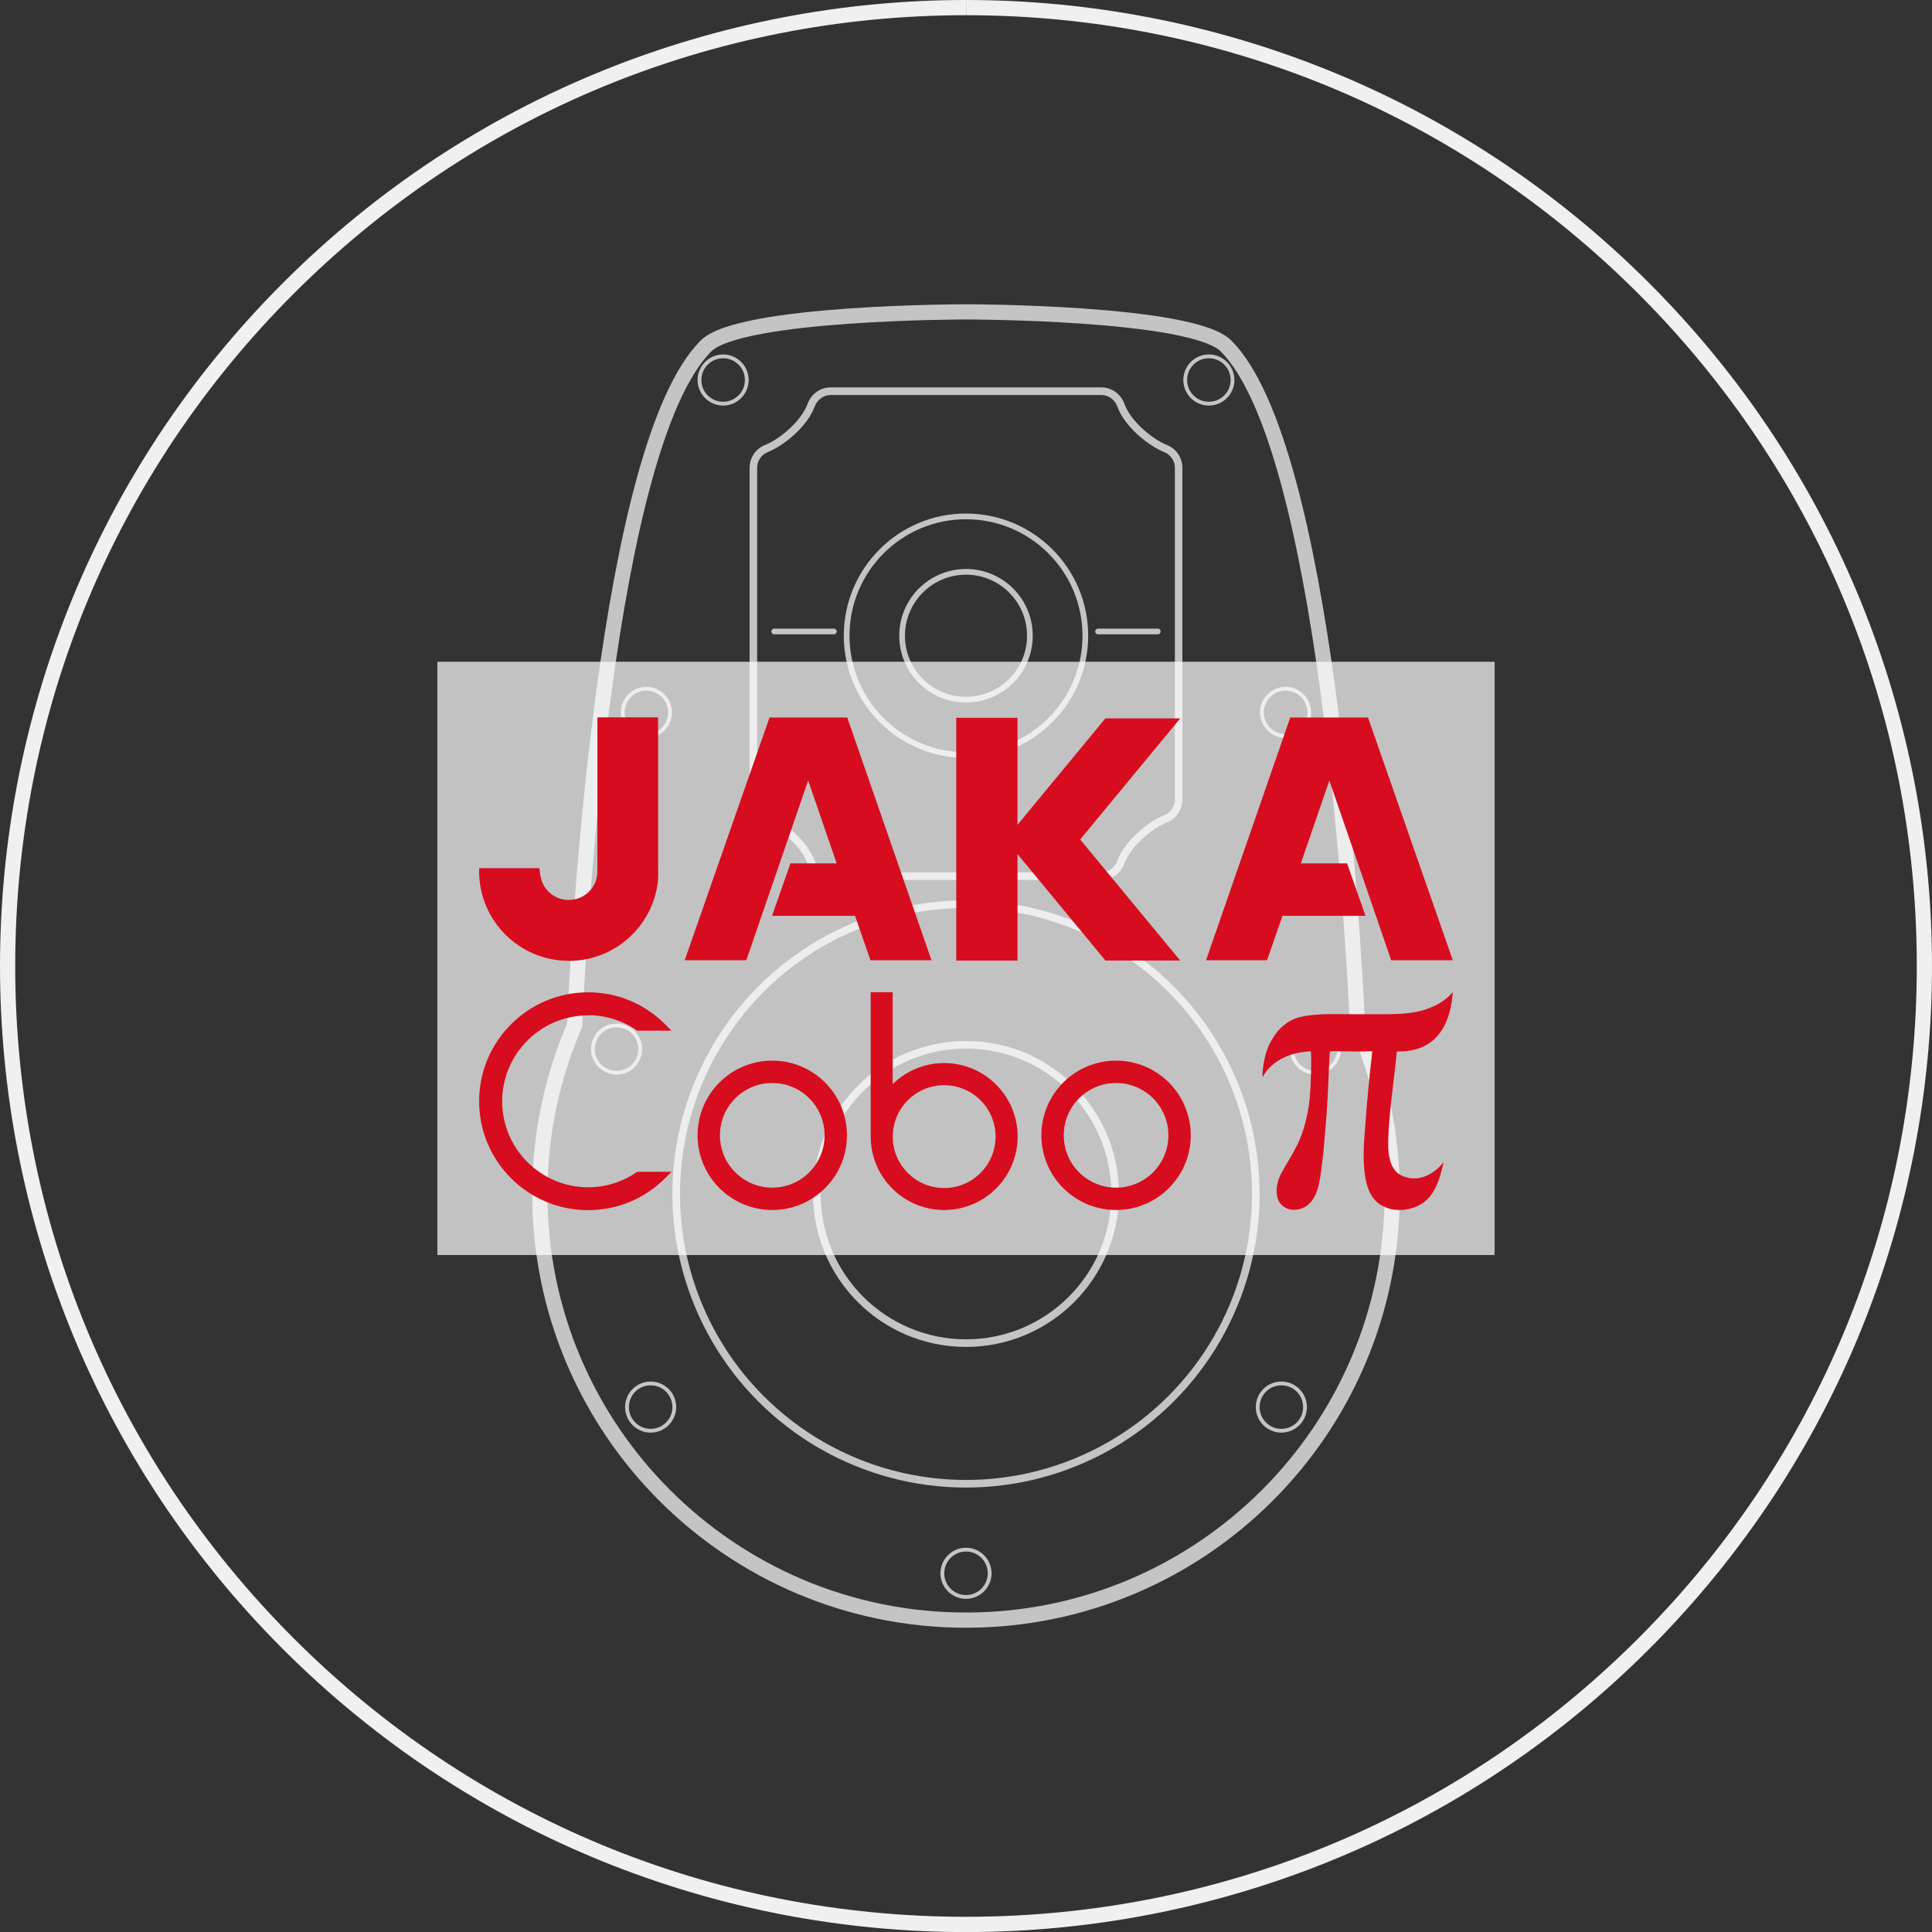 <?xml version="1.0" encoding="UTF-8"?>
<svg id="uuid-e22b3cb2-b039-4015-81fa-48eda72370a3" data-name="图层 5" xmlns="http://www.w3.org/2000/svg" viewBox="0 0 254 254">
  <rect x="0" y="0" width="254" height="254" fill="#333333" stroke="none"/>
  <defs>
    <style>
      .uuid-be5522bb-fabf-463e-a745-e9b6b75b4176 {
        stroke-linecap: round;
        stroke-linejoin: round;
      }

      .uuid-be5522bb-fabf-463e-a745-e9b6b75b4176, .uuid-23e52711-5a66-42ac-a921-3f4c7d94b3c9 {
        stroke-width: .75px;
      }

      .uuid-be5522bb-fabf-463e-a745-e9b6b75b4176, .uuid-23e52711-5a66-42ac-a921-3f4c7d94b3c9, .uuid-bd4caabf-056f-41a5-b4f5-4b0d42075698, .uuid-d06e83ce-570b-4f10-b709-b6196c2199cb {
        fill: none;
        stroke: #c4c4c4;
      }

      .uuid-23e52711-5a66-42ac-a921-3f4c7d94b3c9, .uuid-bd4caabf-056f-41a5-b4f5-4b0d42075698, .uuid-d06e83ce-570b-4f10-b709-b6196c2199cb {
        stroke-miterlimit: 10;
      }

      .uuid-d6684d17-083a-4f65-826b-2de8b9d6a6ca {
        fill: #c4c4c4;
      }

      .uuid-d6684d17-083a-4f65-826b-2de8b9d6a6ca, .uuid-fd86534d-52aa-4df4-879f-280953b56cd8, .uuid-99abaae0-a1df-4013-8988-149be667ffbd, .uuid-730e466a-1c8f-4abb-8a6a-64638b7c3bc0 {
        stroke-width: 0px;
      }

      .uuid-fd86534d-52aa-4df4-879f-280953b56cd8 {
        fill: #f0f0f0;
      }

      .uuid-99abaae0-a1df-4013-8988-149be667ffbd {
        fill: #d70c1e;
      }

      .uuid-730e466a-1c8f-4abb-8a6a-64638b7c3bc0 {
        fill: #fff;
        opacity: .7;
      }

      .uuid-d06e83ce-570b-4f10-b709-b6196c2199cb {
        stroke-width: 2px;
      }
    </style>
  </defs>
  <path class="uuid-fd86534d-52aa-4df4-879f-280953b56cd8" d="M127.01,0v2c33.38,0,64.77,13,88.38,36.61,23.61,23.61,36.61,55,36.61,88.39s-13,64.78-36.61,88.39c-23.61,23.61-55,36.61-88.39,36.61s-64.78-13-88.39-36.61C15,191.78,2,160.39,2,127S15,62.22,38.61,38.61C62.22,15.01,93.61,2,127,2V0M127,0C94.5,0,61.99,12.4,37.2,37.2c-49.6,49.6-49.6,130.01,0,179.61,24.8,24.8,57.3,37.2,89.8,37.2s65.01-12.4,89.8-37.2c49.6-49.6,49.6-130.01,0-179.61C192,12.4,159.51,0,127,0h0Z"/>
  <g>
    <circle class="uuid-bd4caabf-056f-41a5-b4f5-4b0d42075698" cx="127" cy="156.97" r="38.1"/>
    <circle class="uuid-bd4caabf-056f-41a5-b4f5-4b0d42075698" cx="127" cy="156.97" r="19.61"/>
    <path class="uuid-d06e83ce-570b-4f10-b709-b6196c2199cb" d="M178.46,134.8c-.56-12.16-4.11-76.15-17.28-89.32-4.48-4.48-34.18-4.48-34.18-4.48,0,0-29.69,0-34.18,4.48-13.17,13.17-16.72,77.16-17.28,89.32-2.93,6.8-4.57,14.29-4.57,22.17,0,30.94,25.08,56.03,56.03,56.03s56.03-25.08,56.03-56.03c0-7.88-1.63-15.37-4.57-22.17Z"/>
    <path class="uuid-d6684d17-083a-4f65-826b-2de8b9d6a6ca" d="M144.78,51.93c.96,0,1.79.62,2.12,1.53.94,2.6,4.01,5.11,6.18,5.99.84.34,1.38,1.16,1.38,2.06v43.6c0,.91-.54,1.72-1.38,2.06-2.17.88-5.23,3.38-6.18,5.99-.33.9-1.16,1.53-2.12,1.53h-35.56c-.96,0-1.79-.62-2.12-1.53-.94-2.6-4.01-5.11-6.18-5.99-.84-.34-1.38-1.16-1.38-2.06v-43.6c0-.91.54-1.72,1.38-2.06,2.17-.88,5.23-3.38,6.18-5.99.33-.9,1.16-1.53,2.12-1.53h35.56M144.78,50.93h-35.56c-1.38,0-2.58.86-3.06,2.19-.8,2.19-3.54,4.56-5.61,5.4-1.22.49-2,1.67-2,2.99v43.6c0,1.32.79,2.5,2,2.99,2.07.84,4.82,3.21,5.61,5.4.48,1.33,1.68,2.19,3.06,2.19h35.56c1.38,0,2.58-.86,3.06-2.19.8-2.19,3.54-4.56,5.61-5.4,1.22-.49,2-1.67,2-2.99v-43.6c0-1.32-.79-2.5-2-2.99-2.07-.84-4.82-3.21-5.61-5.4-.48-1.33-1.68-2.19-3.06-2.19h0Z"/>
    <g>
      <circle class="uuid-be5522bb-fabf-463e-a745-e9b6b75b4176" cx="127" cy="83.58" r="15.69"/>
      <line class="uuid-be5522bb-fabf-463e-a745-e9b6b75b4176" x1="152.21" y1="83.02" x2="144.37" y2="83.02"/>
      <line class="uuid-be5522bb-fabf-463e-a745-e9b6b75b4176" x1="109.63" y1="83.02" x2="101.79" y2="83.02"/>
    </g>
    <circle class="uuid-23e52711-5a66-42ac-a921-3f4c7d94b3c9" cx="127" cy="83.58" r="8.4"/>
    <g>
      <path class="uuid-d6684d17-083a-4f65-826b-2de8b9d6a6ca" d="M169.02,90.8c1.58,0,2.86,1.28,2.86,2.86s-1.28,2.86-2.86,2.86-2.86-1.28-2.86-2.86,1.28-2.86,2.86-2.86M169.02,90.3c-1.86,0-3.36,1.51-3.36,3.36s1.51,3.36,3.36,3.36,3.36-1.51,3.36-3.36-1.51-3.36-3.36-3.36h0Z"/>
      <path class="uuid-d6684d17-083a-4f65-826b-2de8b9d6a6ca" d="M84.98,90.8c1.58,0,2.86,1.28,2.86,2.86s-1.28,2.86-2.86,2.86-2.86-1.28-2.86-2.86,1.28-2.86,2.86-2.86M84.98,90.3c-1.86,0-3.36,1.51-3.36,3.36s1.51,3.36,3.36,3.36,3.36-1.51,3.36-3.36-1.51-3.36-3.36-3.36h0Z"/>
      <path class="uuid-d6684d17-083a-4f65-826b-2de8b9d6a6ca" d="M158.93,47.1c1.58,0,2.86,1.28,2.86,2.86s-1.28,2.86-2.86,2.86-2.86-1.28-2.86-2.86,1.28-2.86,2.86-2.86M158.93,46.6c-1.86,0-3.36,1.51-3.36,3.36s1.51,3.36,3.36,3.36,3.36-1.51,3.36-3.36-1.51-3.36-3.36-3.36h0Z"/>
      <path class="uuid-d6684d17-083a-4f65-826b-2de8b9d6a6ca" d="M95.07,47.1c1.58,0,2.86,1.28,2.86,2.86s-1.28,2.86-2.86,2.86-2.86-1.28-2.86-2.86,1.28-2.86,2.86-2.86M95.07,46.6c-1.86,0-3.36,1.51-3.36,3.36s1.51,3.36,3.36,3.36,3.36-1.51,3.36-3.36-1.51-3.36-3.36-3.36h0Z"/>
      <path class="uuid-d6684d17-083a-4f65-826b-2de8b9d6a6ca" d="M172.94,135.06c1.58,0,2.86,1.28,2.86,2.86s-1.28,2.86-2.86,2.86-2.86-1.28-2.86-2.86,1.28-2.86,2.86-2.86M172.94,134.56c-1.86,0-3.36,1.51-3.36,3.36s1.51,3.36,3.36,3.36,3.36-1.51,3.36-3.36-1.51-3.36-3.36-3.36h0Z"/>
      <path class="uuid-d6684d17-083a-4f65-826b-2de8b9d6a6ca" d="M81.06,135.06c1.58,0,2.86,1.28,2.86,2.86s-1.28,2.86-2.86,2.86-2.86-1.28-2.86-2.86,1.28-2.86,2.86-2.86M81.06,134.56c-1.86,0-3.36,1.51-3.36,3.36s1.51,3.36,3.36,3.36,3.36-1.51,3.36-3.36-1.51-3.36-3.36-3.36h0Z"/>
      <path class="uuid-d6684d17-083a-4f65-826b-2de8b9d6a6ca" d="M168.46,182.13c1.58,0,2.86,1.28,2.86,2.86s-1.28,2.86-2.86,2.86-2.86-1.28-2.86-2.86,1.28-2.86,2.86-2.86M168.46,181.63c-1.86,0-3.36,1.51-3.36,3.36s1.51,3.36,3.36,3.36,3.36-1.51,3.36-3.36-1.51-3.36-3.36-3.36h0Z"/>
      <path class="uuid-d6684d17-083a-4f65-826b-2de8b9d6a6ca" d="M85.54,182.13c1.58,0,2.86,1.28,2.86,2.86s-1.28,2.86-2.86,2.86-2.86-1.28-2.86-2.86,1.28-2.86,2.86-2.86M85.54,181.63c-1.86,0-3.36,1.51-3.36,3.36s1.51,3.36,3.36,3.36,3.36-1.51,3.36-3.36-1.51-3.36-3.36-3.36h0Z"/>
      <path class="uuid-d6684d17-083a-4f65-826b-2de8b9d6a6ca" d="M127,203.98c1.58,0,2.86,1.28,2.86,2.86s-1.28,2.86-2.86,2.86-2.86-1.28-2.86-2.86,1.28-2.86,2.86-2.86M127,203.48c-1.86,0-3.36,1.51-3.36,3.36s1.51,3.36,3.36,3.36,3.36-1.51,3.36-3.36-1.51-3.36-3.36-3.36h0Z"/>
    </g>
  </g>
  <rect class="uuid-730e466a-1c8f-4abb-8a6a-64638b7c3bc0" x="57.5" y="87" width="139" height="78"/>
  <g>
    <polygon class="uuid-99abaae0-a1df-4013-8988-149be667ffbd" points="133.77 112.29 145.33 126.28 155.16 126.28 142.01 110.37 155.16 94.45 145.32 94.45 133.77 108.44 133.77 94.37 125.72 94.37 125.72 126.29 133.77 126.29 133.77 112.29"/>
    <polygon class="uuid-99abaae0-a1df-4013-8988-149be667ffbd" points="111.39 94.33 101.17 94.33 90.02 126.24 98.12 126.24 106.25 102.61 110 113.51 103.92 113.51 101.5 120.4 112.41 120.4 114.44 126.24 122.46 126.24 111.39 94.33"/>
    <polygon class="uuid-99abaae0-a1df-4013-8988-149be667ffbd" points="168.61 120.4 179.52 120.4 177.1 113.51 171.02 113.51 174.77 102.61 182.9 126.24 191 126.24 179.85 94.33 169.63 94.33 158.56 126.24 166.58 126.24 168.61 120.4"/>
    <path class="uuid-99abaae0-a1df-4013-8988-149be667ffbd" d="M74.78,126.33c6.08,0,11.08-4.6,11.72-10.5.05-.48.04-1.81.02-2.18h0c0-7.87,0-19.34,0-19.34h-7.98s0,19.94,0,20.25c0,.74-.2,1.42-.57,2-.67,1.06-1.85,1.76-3.2,1.76s-2.5-.69-3.17-1.73c-.34-.52-.57-1.18-.68-2.45h-7.92c0,.13-.01.27-.01.4,0,6.51,5.28,11.78,11.78,11.78Z"/>
    <path class="uuid-99abaae0-a1df-4013-8988-149be667ffbd" d="M187.51,132.69c-1.46.48-2.98.6-4.5.64-1.32.03-2.65,0-3.97.01-2.35.03-4.7-.14-7.04.17-.83.11-1.64.29-2.38.71-1.22.69-2.05,1.72-2.67,2.96-.43.86-.68,1.78-.83,2.73-.09.55-.17,1.11-.13,1.68.06-.02.07-.06.08-.1.36-.68.87-1.22,1.47-1.69,1.37-1.06,2.95-1.48,4.65-1.57.17,0,.17.07.17.19.05,1.3.01,2.6-.04,3.9-.05,1.23-.13,2.45-.35,3.66-.28,1.54-.7,3.03-1.38,4.45-.59,1.22-1.31,2.35-1.98,3.52-.56.99-.89,2.03-.73,3.2.17,1.22,1.27,2.1,2.69,1.87.95-.15,1.63-.69,2.13-1.48.21-.34.36-.72.49-1.1.35-1.07.45-2.2.6-3.3.14-1.03.24-2.06.32-3.1.1-1.32.24-2.63.33-3.95.08-1.15.12-2.3.18-3.44.05-1.06.09-2.12.14-3.18.02-.36.05-.72.06-1.08,0-.15.06-.19.21-.19,1.75,0,3.5.09,5.25,0,.13,0,.14.04.12.15-.05.46-.1.92-.15,1.38-.07.61-.14,1.22-.2,1.83-.07.67-.12,1.34-.19,2-.07.72-.14,1.43-.2,2.15-.06.65-.09,1.31-.14,1.97-.07.9-.15,1.8-.2,2.7-.06,1.08-.06,2.17.03,3.25.07.82.19,1.63.45,2.41.36,1.11.98,2.02,2.06,2.55.96.47,1.96.59,3.01.42,1.58-.25,2.8-1.04,3.62-2.43.47-.79.75-1.66.99-2.54.11-.4.21-.81.32-1.22-.33.35-.64.7-1.01.99-1.03.82-2.18,1.29-3.53,1.06-1.07-.19-1.9-.74-2.32-1.78-.41-1.01-.45-2.08-.43-3.15.02-.87.07-1.75.15-2.62.05-.54.09-1.08.14-1.62.08-.72.16-1.45.25-2.17.08-.67.15-1.33.23-2,.07-.58.14-1.16.2-1.74.05-.45.1-.9.14-1.36.01-.14.06-.2.23-.2.57.02,1.14-.03,1.7-.14,1.92-.37,3.36-1.41,4.29-3.14.54-1.01.84-2.1,1.02-3.23.07-.41.09-.83.14-1.29-.13.15-.22.26-.32.36-.89.9-1.97,1.49-3.16,1.88Z"/>
    <path class="uuid-99abaae0-a1df-4013-8988-149be667ffbd" d="M101.53,139.44c-5.43,0-9.82,4.4-9.82,9.82s4.4,9.82,9.82,9.82,9.82-4.4,9.82-9.82-4.4-9.82-9.82-9.82ZM101.53,156.14c-3.8,0-6.88-3.08-6.88-6.88s3.08-6.88,6.88-6.88,6.88,3.08,6.88,6.88-3.08,6.88-6.88,6.88Z"/>
    <path class="uuid-99abaae0-a1df-4013-8988-149be667ffbd" d="M146.73,139.44c-5.43,0-9.82,4.4-9.82,9.82s4.4,9.82,9.82,9.82,9.82-4.4,9.82-9.82-4.4-9.82-9.82-9.82ZM146.73,156.14c-3.8,0-6.88-3.08-6.88-6.88s3.08-6.88,6.88-6.88,6.88,3.08,6.88,6.88-3.08,6.88-6.88,6.88Z"/>
    <path class="uuid-99abaae0-a1df-4013-8988-149be667ffbd" d="M124.13,139.76c-2.64,0-5.03,1.06-6.77,2.77v-12.08h-2.89v18.97h0c0,5.34,4.33,9.66,9.66,9.66s9.66-4.33,9.66-9.66-4.33-9.66-9.66-9.66ZM124.13,156.19c-3.74,0-6.76-3.03-6.76-6.76s3.03-6.76,6.76-6.76,6.76,3.03,6.76,6.76-3.03,6.76-6.76,6.76Z"/>
    <path class="uuid-99abaae0-a1df-4013-8988-149be667ffbd" d="M77.32,133.47c2.28,0,4.48.68,6.35,1.96l.11.07h4.49l-.71-.72c-2.72-2.79-6.36-4.32-10.25-4.32-7.89,0-14.32,6.42-14.32,14.32s6.42,14.32,14.32,14.32c3.89,0,7.53-1.54,10.25-4.32l.71-.72h-4.49l-.11.07c-1.88,1.28-4.07,1.96-6.35,1.96-6.23,0-11.3-5.07-11.3-11.3s5.07-11.3,11.3-11.3Z"/>
  </g>
</svg>